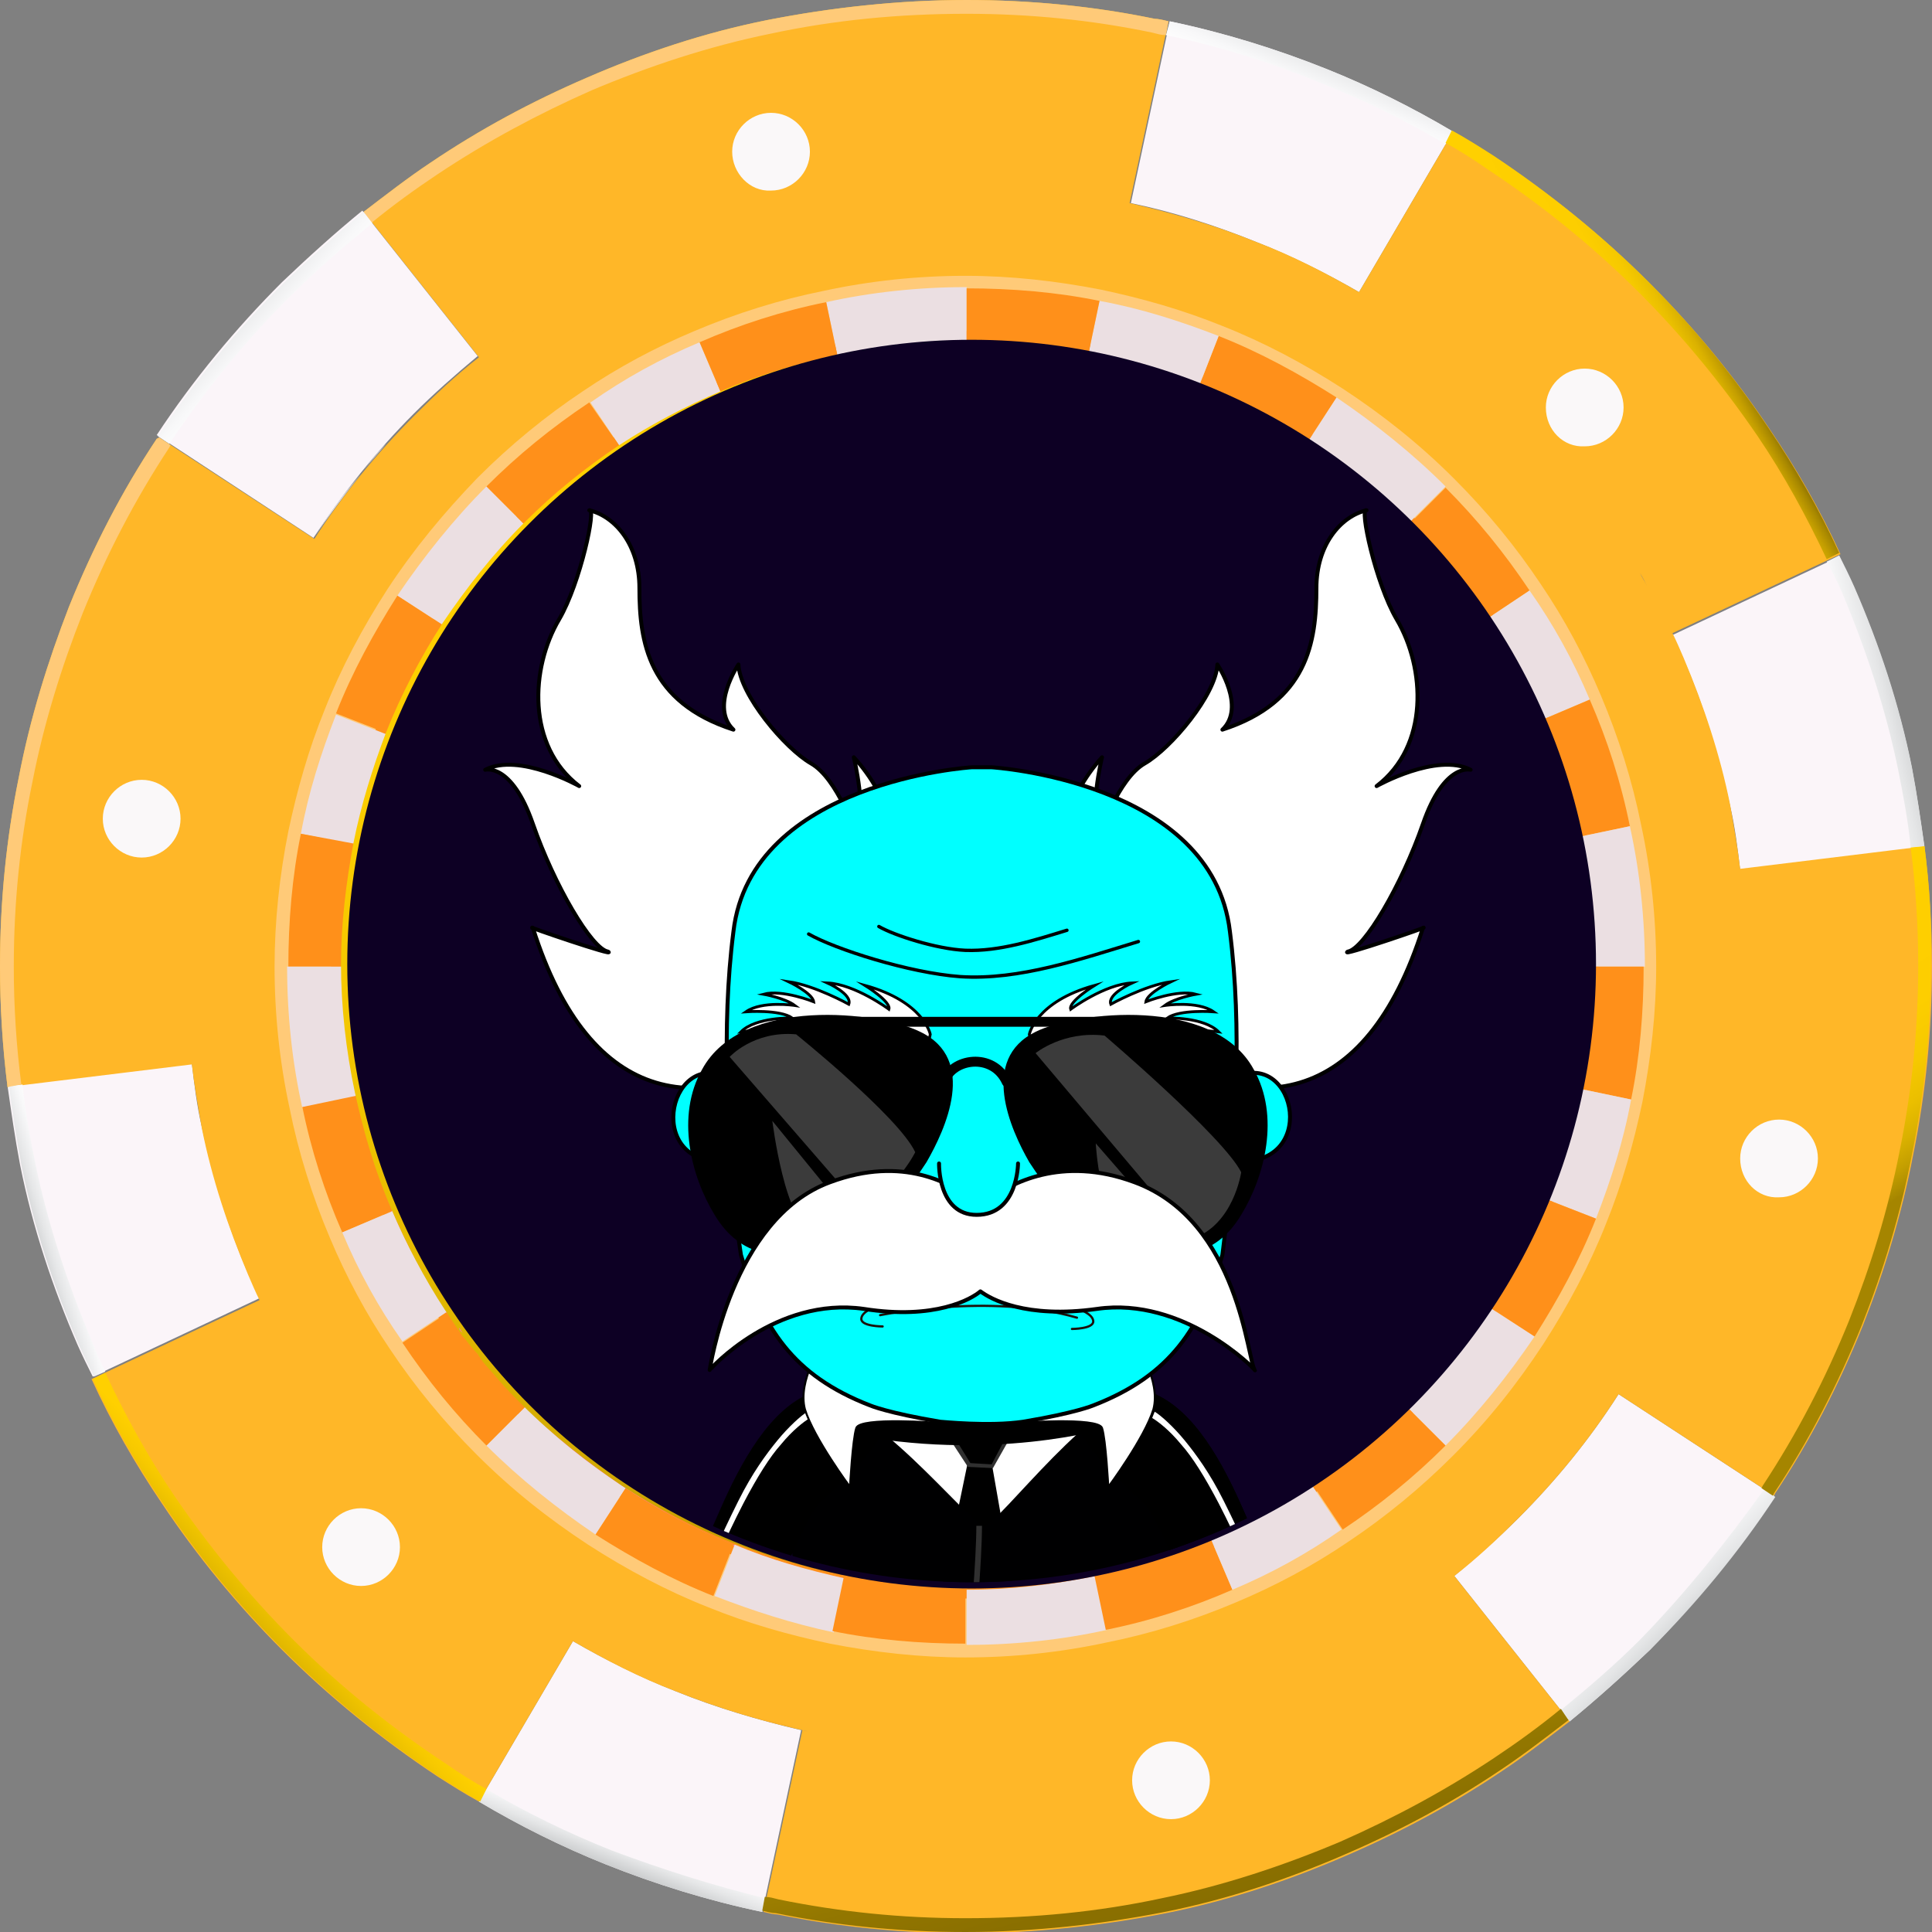 <?xml version="1.0" encoding="utf-8"?>
<!-- Generator: Adobe Illustrator 24.1.1, SVG Export Plug-In . SVG Version: 6.00 Build 0)  -->
<svg version="1.1" id="Layer_1" xmlns="http://www.w3.org/2000/svg" xmlns:xlink="http://www.w3.org/1999/xlink" x="0px" y="0px"
	 width="154.1px" height="154.1px" viewBox="0 0 154.1 154.1" style="enable-background:new 0 0 154.1 154.1;" xml:space="preserve"
	>
<rect x="0" y="0" width="154.1" height="154.1" fill="#808080" stroke="none"/>
<style type="text/css">
	.st0{fill:#FF901A;}
	.st1{fill:#FBF5F9;}
	.st2{fill:#FFB728;}
	.st3{fill:#FF79AE;}
	.st4{fill:#FFCA78;}
	.st5{fill:#EBDFE2;}
	.st6{fill:#FAF8F9;}
	.st7{fill:url(#SVGID_1_);}
	.st8{fill:url(#SVGID_2_);}
	.st9{fill:url(#SVGID_3_);}
	.st10{fill:url(#SVGID_4_);}
	.st11{fill:url(#SVGID_5_);}
	.st12{fill:url(#SVGID_6_);}
	.st13{fill:url(#SVGID_7_);}
	.st14{fill:url(#SVGID_8_);}
	.st15{fill:url(#SVGID_9_);}
	.st16{fill:url(#SVGID_10_);}
	.st17{fill:url(#SVGID_11_);}
	.st18{fill:#00B9ED;}
	.st19{fill:#0D0024;}
	
		.st20{clip-path:url(#SVGID_13_);fill:#FFFFFF;stroke:#000000;stroke-width:0.313;stroke-linecap:round;stroke-linejoin:round;stroke-miterlimit:10;}
	
		.st21{clip-path:url(#SVGID_15_);fill:#FFFFFF;stroke:#000000;stroke-width:0.313;stroke-linecap:round;stroke-linejoin:round;stroke-miterlimit:10;}
	.st22{clip-path:url(#SVGID_17_);fill:#FFFFFF;stroke:#000000;stroke-width:0.158;stroke-miterlimit:10;}
	.st23{clip-path:url(#SVGID_19_);}
	.st24{clip-path:url(#SVGID_21_);fill:#FFFFFF;stroke:#000000;stroke-width:0.158;stroke-miterlimit:10;}
	.st25{clip-path:url(#SVGID_23_);}
	.st26{clip-path:url(#SVGID_25_);}
	.st27{clip-path:url(#SVGID_27_);fill:#FFFFFF;}
	.st28{clip-path:url(#SVGID_29_);fill:#FFFFFF;}
	.st29{clip-path:url(#SVGID_31_);fill:#00FFFF;stroke:#000000;stroke-width:0.446;stroke-miterlimit:10;}
	.st30{clip-path:url(#SVGID_33_);fill:#FFFFFF;stroke:#000000;stroke-width:0.317;stroke-miterlimit:10;}
	.st31{clip-path:url(#SVGID_35_);fill-rule:evenodd;clip-rule:evenodd;}
	.st32{clip-path:url(#SVGID_37_);fill:#000001;}
	.st33{clip-path:url(#SVGID_39_);fill:none;stroke:#303030;stroke-width:0.449;stroke-miterlimit:10;}
	.st34{clip-path:url(#SVGID_41_);fill:#232123;}
	.st35{clip-path:url(#SVGID_43_);}
	.st36{fill-rule:evenodd;clip-rule:evenodd;}
	.st37{fill:#303030;}
	.st38{clip-path:url(#SVGID_45_);fill-rule:evenodd;clip-rule:evenodd;}
	.st39{clip-path:url(#SVGID_47_);fill:#FFFFFF;stroke:#000000;stroke-width:0.323;stroke-miterlimit:10;}
	.st40{clip-path:url(#SVGID_49_);fill-rule:evenodd;clip-rule:evenodd;}
	.st41{clip-path:url(#SVGID_51_);fill:#FFFFFF;}
	.st42{clip-path:url(#SVGID_53_);fill:#00FFFF;stroke:#000000;stroke-width:0.323;stroke-miterlimit:10;}
	.st43{clip-path:url(#SVGID_55_);fill:#FFFFFF;stroke:#000000;stroke-width:0.323;stroke-miterlimit:10;}
	.st44{clip-path:url(#SVGID_57_);fill-rule:evenodd;clip-rule:evenodd;}
	.st45{clip-path:url(#SVGID_59_);fill:#FFFFFF;}
	.st46{clip-path:url(#SVGID_61_);fill:#00FFFF;stroke:#000000;stroke-width:0.323;stroke-miterlimit:10;}
	.st47{clip-path:url(#SVGID_63_);fill:#FFFFFF;stroke:#000000;stroke-width:0.323;stroke-miterlimit:10;}
	.st48{clip-path:url(#SVGID_65_);fill-rule:evenodd;clip-rule:evenodd;}
	.st49{clip-path:url(#SVGID_67_);fill:#FFFFFF;}
	.st50{clip-path:url(#SVGID_69_);fill:#00FFFF;stroke:#000000;stroke-width:0.323;stroke-miterlimit:10;}
	.st51{clip-path:url(#SVGID_71_);}
	.st52{fill-rule:evenodd;clip-rule:evenodd;fill:#FFFFFF;stroke:#000000;stroke-width:0.158;stroke-miterlimit:10;}
	.st53{fill-rule:evenodd;clip-rule:evenodd;fill:#FFFFFF;stroke:#000000;stroke-width:0.159;stroke-miterlimit:10;}
	
		.st54{clip-path:url(#SVGID_73_);fill:#00FFFF;stroke:#000000;stroke-width:0.316;stroke-linecap:round;stroke-linejoin:round;stroke-miterlimit:10;}
	.st55{clip-path:url(#SVGID_75_);}
	.st56{fill:none;stroke:#000000;stroke-width:0.269;stroke-linecap:round;stroke-linejoin:round;stroke-miterlimit:10;}
	.st57{clip-path:url(#SVGID_77_);fill:#FFFFFF;stroke:#000001;stroke-width:0.225;stroke-miterlimit:10;}
	.st58{clip-path:url(#SVGID_79_);fill:#FFFFFF;stroke:#000001;stroke-width:0.225;stroke-miterlimit:10;}
	.st59{clip-path:url(#SVGID_81_);}
	.st60{fill:none;stroke:#1C110B;stroke-width:0.18;stroke-linecap:round;stroke-linejoin:round;stroke-miterlimit:10;}
	.st61{clip-path:url(#SVGID_83_);}
	.st62{fill:none;stroke:#000000;stroke-width:0.79;stroke-linecap:round;stroke-linejoin:round;stroke-miterlimit:10;}
	.st63{fill-rule:evenodd;clip-rule:evenodd;fill:#3B3B3B;}
	
		.st64{clip-path:url(#SVGID_85_);fill:#FFFFFF;stroke:#000000;stroke-width:0.313;stroke-linecap:round;stroke-linejoin:round;stroke-miterlimit:10;}
	
		.st65{clip-path:url(#SVGID_87_);fill:#00FFFF;stroke:#000000;stroke-width:0.313;stroke-linecap:round;stroke-linejoin:round;stroke-miterlimit:10;}
</style>
<g>
	<g>
		<path class="st0" d="M134.7,64.9c-0.8-3.8-2-7.5-3.5-11c-1.4-3.3-3.2-6.5-5.2-9.5c-2.2-3.2-4.6-6.2-7.3-8.9
			c-2.9-2.9-6.1-5.5-9.5-7.7c-3.2-2.1-6.7-3.9-10.3-5.4c-3.3-1.3-6.8-2.4-10.4-3.1c-0.8-0.2-1.7-0.3-2.5-0.4c-0.3,0-0.5-0.1-0.8-0.1
			c-0.6-0.1-1.2-0.2-1.8-0.2c-0.3,0-0.6-0.1-0.8-0.1c-0.8-0.1-1.6-0.1-2.3-0.2H80c-1,0-1.9-0.1-2.9-0.1s-2.1,0-3.1,0.1l0,0l0,0l0,0
			h-0.2c-0.8,0-1.7,0.1-2.5,0.2c-0.3,0-0.6,0.1-0.9,0.1c-0.7,0.1-1.3,0.2-1.9,0.3c-0.3,0-0.6,0.1-0.8,0.1c-0.9,0.1-1.8,0.3-2.7,0.5
			c-3.8,0.8-7.5,2-11,3.5c-3.3,1.4-6.5,3.2-9.5,5.2c-3.2,2.2-6.2,4.6-8.9,7.3c-2.9,2.9-5.4,6.1-7.7,9.5c-2.1,3.2-3.9,6.7-5.4,10.3
			c-1.3,3.3-2.4,6.8-3.1,10.4c-0.7,3.7-1.1,7.6-1.1,11.5c0,4.2,0.4,8.2,1.3,12.1c0.8,3.8,2,7.5,3.5,11c1.4,3.3,3.2,6.5,5.2,9.5
			c2.2,3.2,4.6,6.2,7.3,8.9c2.9,2.9,6.1,5.4,9.5,7.7c3.2,2.1,6.7,3.9,10.3,5.4c3.3,1.3,6.8,2.4,10.4,3.1c0.8,0.2,1.7,0.3,2.5,0.4
			c0.3,0,0.5,0.1,0.8,0.1c0.6,0.1,1.2,0.2,1.8,0.2c0.3,0,0.6,0.1,0.8,0.1c0.8,0.1,1.6,0.1,2.3,0.2c1.1,0.1,2.1,0.1,3.2,0.1
			c4.2,0,8.2-0.4,12.1-1.3c3.8-0.8,7.5-2,11-3.5c3.3-1.4,6.5-3.2,9.5-5.2c3.2-2.2,6.2-4.6,8.9-7.3c2.9-2.9,5.4-6.1,7.7-9.5
			c2.1-3.2,3.9-6.7,5.4-10.3c1.3-3.3,2.4-6.8,3.1-10.4c0.7-3.7,1.1-7.6,1.1-11.5C136,72.9,135.6,68.8,134.7,64.9z M86.8,18.9
			c-0.2,0-0.4-0.1-0.5-0.1C86.5,18.9,86.6,18.9,86.8,18.9z M84.9,18.7c-0.4-0.1-0.9-0.1-1.3-0.2C84,18.5,84.5,18.6,84.9,18.7z
			 M82.5,18.4c-0.7-0.1-1.5-0.1-2.2-0.2C81,18.2,81.8,18.3,82.5,18.4z M73.7,18.2c-0.8,0-1.6,0.1-2.4,0.2
			C72.1,18.3,72.9,18.3,73.7,18.2z M70.2,18.5c-0.5,0.1-0.9,0.1-1.4,0.2C69.2,18.7,69.7,18.6,70.2,18.5z M67.3,18.9
			C67.2,19,67,19,66.8,19C67,19,67.2,19,67.3,18.9z M67.3,135.2c0.2,0,0.4,0.1,0.5,0.1C67.7,135.2,67.5,135.2,67.3,135.2z
			 M69.2,135.5c0.4,0.1,0.9,0.1,1.3,0.2C70.1,135.6,69.6,135.5,69.2,135.5z M71.6,135.7c0.7,0.1,1.5,0.1,2.2,0.2
			C73.1,135.9,72.4,135.8,71.6,135.7z"/>
		<path class="st1" d="M19.8,101.6c-1.6-3.7-2.8-7.6-3.7-11.7c-0.4-1.7-0.6-3.4-0.8-5.1L0.6,86.6c0.3,2.1,0.6,4.2,1,6.3
			c1,5,2.6,9.8,4.6,14.4c0.4,0.9,0.8,1.7,1.2,2.5l13.4-6.3C20.4,102.9,20.1,102.2,19.8,101.6z"/>
		<path class="st1" d="M141.5,119.3l-12.4-8.1c-2.3,3.6-5,6.9-8,9.9c-1.6,1.6-3.3,3.1-5.1,4.6l9.2,11.6c2.2-1.8,4.3-3.7,6.4-5.7
			C135.3,127.8,138.6,123.7,141.5,119.3z"/>
		<path class="st1" d="M53.9,134.9c-2.8-1.1-5.6-2.5-8.2-4l-7.5,12.8c3.2,1.9,6.6,3.6,10.1,5c4,1.6,8.2,2.9,12.5,3.8l3.1-14.5
			C60.5,137.2,57.1,136.2,53.9,134.9z"/>
		<path class="st1" d="M134.3,52.6c1.6,3.7,2.8,7.6,3.7,11.7c0.4,1.7,0.6,3.4,0.8,5.1l14.7-1.8c-0.3-2.1-0.6-4.2-1-6.3
			c-1-5-2.6-9.8-4.6-14.4c-0.4-0.9-0.8-1.7-1.2-2.5l-13.4,6.3C133.7,51.2,134,51.9,134.3,52.6z"/>
		<path class="st1" d="M100.2,19.3c2.8,1.1,5.6,2.5,8.2,4l7.5-12.8c-3.2-1.9-6.6-3.6-10.1-5c-4-1.6-8.2-2.9-12.5-3.8l-3.1,14.5
			C93.6,16.9,97,18,100.2,19.3z"/>
		<path class="st2" d="M153.5,67.5l-14.7,1.8l0,0c-0.2-1.7-0.5-3.4-0.8-5.1c-0.8-4-2.1-7.9-3.7-11.7c-0.3-0.7-0.6-1.4-0.9-2l0,0
			l13.4-6.3c-1.6-3.5-3.5-6.8-5.6-9.9c-2.8-4.2-6-8.1-9.6-11.7c-3.8-3.8-7.9-7.1-12.4-10.1c-1.1-0.7-2.2-1.4-3.3-2l-7.5,12.8l0,0
			c-2.6-1.5-5.3-2.9-8.2-4C97,18,93.6,17,90.1,16.2l3.1-14.5c-0.4-0.1-0.8-0.2-1.1-0.2c-4.8-1-9.9-1.5-15-1.5
			c-5.4,0-10.8,0.6-15.9,1.6c-5,1-9.8,2.6-14.4,4.6c-4.4,1.9-8.5,4.1-12.5,6.8c-1.8,1.2-3.6,2.6-5.3,3.9l9.2,11.6
			c-1.8,1.4-3.5,3-5.1,4.6c-3,3-5.8,6.4-8.1,10l0.1-0.1l-12.4-8.1L12.5,35c-2.8,4.2-5.1,8.7-7,13.4c-1.7,4.4-3.1,8.9-4,13.6
			C0.5,66.9,0,71.9,0,77.1c0,3.2,0.2,6.4,0.6,9.6l14.7-1.8l0,0c0.2,1.7,0.5,3.4,0.8,5.1c0.8,4,2.1,7.9,3.7,11.7
			c0.3,0.7,0.6,1.4,0.9,2L7.3,110c1.6,3.5,3.5,6.8,5.6,9.9c2.8,4.2,6,8.1,9.6,11.7c3.8,3.8,7.9,7.1,12.4,10.1c1.1,0.7,2.2,1.4,3.3,2
			l7.5-12.8l0,0c2.6,1.5,5.3,2.9,8.2,4c3.5,1.4,7.2,2.5,11,3.3c-0.3-0.1-0.6-0.1-0.9-0.2l-3.1,14.5c0.4,0.1,0.8,0.2,1.1,0.2
			c4.9,1,9.9,1.5,15.1,1.5c5.4,0,10.8-0.6,15.9-1.6c5-1,9.8-2.6,14.4-4.6c4.4-1.9,8.5-4.1,12.5-6.8c1.8-1.2,3.6-2.6,5.3-3.9
			l-9.2-11.6c1.8-1.4,3.5-3,5.1-4.6c3-3,5.7-6.3,8-9.9l12.4,8.1l0.1-0.2c2.8-4.2,5.1-8.7,7-13.4c1.7-4.3,3.1-8.9,4-13.6
			c1-4.9,1.5-9.9,1.5-15.1C154.1,73.8,153.9,70.6,153.5,67.5z M132.5,48.8c-0.1-0.2-0.2-0.4-0.3-0.6
			C132.3,48.4,132.4,48.6,132.5,48.8z M130.2,44.6c-0.4-0.7-0.9-1.4-1.4-2.1C129.3,43.2,129.8,43.9,130.2,44.6z M131.4,46.8
			c-0.2-0.4-0.4-0.7-0.6-1.1C131,46,131.2,46.4,131.4,46.8z M42.5,25.3c-0.8,0.5-1.5,1-2.2,1.6C41,26.3,41.7,25.8,42.5,25.3z
			 M15.1,82.7V83V82.7z M14.8,78.9c0,0.2,0,0.3,0,0.5C14.8,79.2,14.8,79.1,14.8,78.9z M14.9,80.8c0,0.1,0,0.3,0,0.4
			C14.9,81.1,14.9,80.9,14.9,80.8z M21.6,105.3c0.1,0.2,0.2,0.4,0.3,0.6C21.8,105.7,21.7,105.5,21.6,105.3z M23.9,109.5
			c0.4,0.7,0.9,1.4,1.4,2.2C24.8,110.9,24.4,110.2,23.9,109.5z M22.7,107.4c0.2,0.4,0.4,0.7,0.6,1.1
			C23.1,108.1,22.9,107.7,22.7,107.4z M111.6,128.8c0.8-0.5,1.5-1,2.2-1.6C113.1,127.8,112.4,128.3,111.6,128.8z M122.4,106.6
			c-2.1,3.1-4.4,6.1-7.1,8.7c-2.5,2.5-5.3,4.8-8.2,6.7c-2.7,1.8-5.7,3.4-8.7,4.8c-3.2,1.4-6.6,2.5-10.1,3.2
			c-3.6,0.8-7.3,1.2-11.2,1.2c-3.6,0-7.2-0.4-10.6-1c-3.3-0.7-6.5-1.6-9.5-2.9c-3.3-1.3-6.5-3-9.4-4.9c-3.1-2.1-6.1-4.4-8.7-7.1
			c-2.5-2.5-4.8-5.3-6.7-8.2c-1.8-2.7-3.4-5.7-4.8-8.7c-1.4-3.2-2.5-6.6-3.2-10.1C23.4,84.7,23,81,23,77.1c0-3.6,0.4-7.2,1-10.6
			c0.7-3.3,1.6-6.5,2.8-9.5c1.3-3.3,3-6.5,4.9-9.4c2.1-3.1,4.4-6.1,7.1-8.7c2.5-2.5,5.3-4.8,8.2-6.7c2.7-1.8,5.7-3.4,8.7-4.8
			c3.2-1.4,6.6-2.5,10.1-3.2C69.4,23.4,73.1,23,77,23c3.6,0,7.2,0.4,10.6,1c3.3,0.7,6.5,1.6,9.5,2.8c3.3,1.3,6.5,3,9.4,4.9
			c3.1,2.1,6.1,4.4,8.7,7.1c2.5,2.5,4.8,5.3,6.7,8.2c1.8,2.7,3.4,5.7,4.8,8.7c1.4,3.2,2.5,6.6,3.2,10.1c0.8,3.6,1.2,7.3,1.2,11.2
			c0,3.6-0.4,7.2-1,10.6c-0.7,3.3-1.6,6.5-2.8,9.5C126,100.5,124.3,103.7,122.4,106.6z M139,71.1v0.3V71.1z M139.2,72.9
			c0,0.1,0,0.3,0,0.4C139.2,73.2,139.2,73.1,139.2,72.9z M139.3,74.8c0,0.1,0,0.3,0,0.4C139.3,75.1,139.3,74.9,139.3,74.8z"/>
		<path class="st1" d="M33,33c1.6-1.6,3.3-3.1,5.1-4.6l-9.2-11.6c-2.2,1.8-4.3,3.7-6.4,5.7c-3.7,3.7-7.1,7.8-10,12.2L25,42.9
			C27.3,39.4,30,36,33,33z"/>
		<path class="st3" d="M125.7,66.8c-0.7-3.2-1.7-6.3-2.9-9.3c-1.2-2.8-2.7-5.5-4.4-8c-1.8-2.7-3.9-5.2-6.2-7.6
			c-2.4-2.4-5.1-4.6-8-6.5c-2.7-1.8-5.6-3.3-8.7-4.5c-2.8-1.1-5.7-2-8.8-2.6c-3.1-0.6-6.4-1-9.7-1c-3.5,0-6.9,0.4-10.3,1.1
			c-3.2,0.7-6.3,1.7-9.3,2.9c-2.8,1.2-5.5,2.7-8,4.4c-2.7,1.8-5.2,3.9-7.6,6.2c-2.4,2.4-4.6,5.1-6.5,8c-1.8,2.7-3.3,5.6-4.5,8.7
			c-1.1,2.8-2,5.7-2.6,8.8c-0.6,3.1-1,6.4-1,9.7c0,3.5,0.4,6.9,1.1,10.3c0.7,3.2,1.7,6.3,2.9,9.3c1.2,2.8,2.7,5.5,4.4,8
			c1.8,2.7,3.9,5.2,6.2,7.6c2.4,2.4,5.1,4.6,8,6.5c2.7,1.8,5.6,3.3,8.7,4.5c2.8,1.1,5.7,2,8.8,2.6c2.4,0.5,4.8,0.8,7.3,0.9
			c-2.4-0.1-4.8-0.4-7.2-0.9c-3-0.6-5.9-1.5-8.7-2.6c-3-1.2-5.9-2.7-8.6-4.5c-2.9-1.9-5.5-4-7.9-6.4c-2.3-2.3-4.3-4.8-6.1-7.5
			c-1.7-2.5-3.1-5.2-4.3-7.9c-1.3-2.9-2.2-6-2.9-9.2c-0.7-3.3-1.1-6.7-1.1-10.1c0-3.3,0.3-6.5,0.9-9.6c0.6-3,1.5-5.9,2.6-8.7
			c1.2-3,2.7-5.9,4.5-8.6c1.9-2.9,4-5.5,6.4-7.9c2.3-2.3,4.8-4.3,7.5-6.1c2.5-1.7,5.2-3.1,7.9-4.3c2.9-1.3,6-2.2,9.2-2.9
			c3.3-0.7,6.7-1.1,10.1-1.1c3.3,0,6.5,0.3,9.6,1c3,0.6,5.9,1.5,8.7,2.6c3,1.2,5.9,2.7,8.6,4.5c2.9,1.9,5.5,4,7.9,6.4
			c2.3,2.3,4.3,4.8,6.1,7.5c1.7,2.5,3.1,5.2,4.3,7.9c1.3,2.9,2.2,6,2.9,9.2c0.7,3.3,1.1,6.7,1.1,10.1c0,3.3-0.3,6.5-1,9.6
			c-0.6,3-1.5,5.9-2.6,8.7c-1.2,3-2.7,5.9-4.5,8.6c-1.9,2.9-4,5.5-6.4,7.9c-2.3,2.3-4.8,4.3-7.5,6.1c-2.5,1.7-5.2,3.1-7.9,4.3
			c-2.9,1.3-6,2.2-9.2,2.9c-3.3,0.7-6.7,1.1-10.1,1.1c3.5,0,6.9-0.4,10.3-1.1c3.2-0.7,6.3-1.7,9.3-2.9c2.8-1.2,5.5-2.7,8-4.4
			c2.7-1.8,5.2-3.9,7.6-6.2c2.4-2.4,4.6-5.1,6.5-8c1.8-2.7,3.3-5.6,4.5-8.7c1.1-2.8,2-5.7,2.6-8.8c0.6-3.1,1-6.4,1-9.7
			C126.8,73.5,126.4,70.1,125.7,66.8z"/>
		<path class="st4" d="M30.9,47c-2,3.1-3.7,6.3-5,9.6c-1.3,3.2-2.2,6.4-2.9,9.7c-0.7,3.5-1.1,7.2-1.1,10.8c0,3.8,0.4,7.6,1.2,11.3
			c0.7,3.5,1.8,7,3.2,10.3c1.3,3.1,2.9,6.1,4.8,8.9c2,3,4.3,5.8,6.9,8.4c2.8,2.8,5.7,5.1,8.9,7.2c3.1,2,6.3,3.7,9.6,5
			c3.2,1.3,6.4,2.2,9.7,2.9c3.6,0.7,7.2,1.1,10.8,1.1c3.8,0,7.6-0.4,11.3-1.2c3.5-0.7,7-1.8,10.3-3.2c3.1-1.3,6.1-2.9,8.9-4.8
			c3-2,5.8-4.3,8.4-6.9c2.8-2.8,5.1-5.7,7.2-8.9c2-3.1,3.7-6.3,5-9.6c1.3-3.2,2.2-6.4,2.9-9.7c0.7-3.6,1.1-7.2,1.1-10.8
			c0-3.8-0.4-7.6-1.2-11.3c-0.7-3.5-1.8-7-3.2-10.3c-1.3-3.1-2.9-6.1-4.8-8.9c-2-3-4.3-5.8-6.9-8.4c-2.8-2.8-5.7-5.1-8.9-7.2
			c-3.1-2-6.3-3.7-9.6-5c-3.2-1.3-6.4-2.2-9.7-2.9C84.2,22.4,80.6,22,77,22c-3.8,0-7.6,0.4-11.3,1.2c-3.5,0.7-7,1.8-10.3,3.2
			c-3.1,1.3-6.1,2.9-8.9,4.8c-3,2-5.8,4.3-8.4,6.9C35.4,40.9,33,43.8,30.9,47z M57.1,30.5c3.1-1.3,6.3-2.3,9.5-3
			c3.4-0.7,6.9-1.1,10.4-1.1c3.3,0,6.6,0.3,9.9,1c3,0.6,6,1.5,8.9,2.6c3.1,1.2,6,2.7,8.8,4.6c2.9,1.9,5.6,4.1,8.1,6.6
			c2.4,2.4,4.5,5,6.3,7.7c1.7,2.6,3.2,5.4,4.4,8.2c1.3,3.1,2.3,6.3,3,9.5c0.7,3.4,1.1,6.9,1.1,10.4c0,3.3-0.3,6.6-1,9.9
			c-0.6,3-1.5,6-2.6,8.9c-1.2,3.1-2.7,6-4.6,8.8c-1.9,2.9-4.1,5.6-6.6,8.1c-2.4,2.4-5,4.5-7.7,6.3c-2.6,1.7-5.4,3.2-8.2,4.4
			c-3.1,1.3-6.3,2.3-9.5,3c-3.4,0.7-6.9,1.1-10.4,1.1c-3.3,0-6.6-0.3-9.9-1c-3-0.6-6-1.5-8.9-2.6c-3.1-1.2-6-2.7-8.8-4.6
			c-2.9-1.9-5.6-4.1-8.1-6.6c-2.4-2.4-4.5-5-6.3-7.7c-1.7-2.6-3.2-5.4-4.4-8.2c-1.3-3.1-2.3-6.3-3-9.5c-0.7-3.4-1.1-6.9-1.1-10.4
			c0-3.3,0.3-6.6,1-9.9c0.6-3,1.5-6,2.6-8.9c1.2-3.1,2.7-6,4.6-8.8c1.9-2.9,4.1-5.6,6.6-8.1c2.4-2.4,5-4.5,7.7-6.3
			C51.6,33.2,54.3,31.7,57.1,30.5z"/>
		<path class="st0" d="M118.4,49.5l3.6-2.4c-2-3-4.2-5.7-6.7-8.2l-3.1,3.1C114.5,44.2,116.6,46.7,118.4,49.5z"/>
		<path class="st5" d="M122.8,57.5l4-1.7c-1.3-3.1-2.9-6-4.8-8.7l-3.6,2.4C120.1,52,121.6,54.7,122.8,57.5z"/>
		<path class="st0" d="M125.7,66.8l4.3-0.9c-0.7-3.5-1.8-6.9-3.2-10.1l-4,1.7C124.1,60.5,125.1,63.6,125.7,66.8z"/>
		<path class="st5" d="M112.2,112.2l3.1,3.1c2.6-2.6,5-5.6,7.1-8.7l-3.7-2.4C116.8,107.1,114.7,109.8,112.2,112.2z"/>
		<path class="st5" d="M30.9,58.6L26.8,57c-1.2,3.1-2.2,6.2-2.8,9.5l4.3,0.9C28.9,64.3,29.8,61.4,30.9,58.6z"/>
		<path class="st0" d="M28.4,87.3l-4.3,0.9c0.7,3.5,1.8,6.9,3.2,10.1l4-1.7C30.1,93.7,29.1,90.5,28.4,87.3z"/>
		<path class="st0" d="M28.3,67.3L24,66.5c-0.7,3.4-1,7-1,10.6h4.4C27.3,73.7,27.6,70.5,28.3,67.3z"/>
		<path class="st5" d="M27.3,77.1h-4.4c0,3.8,0.4,7.6,1.2,11.2l4.3-0.9C27.7,84,27.3,80.6,27.3,77.1z"/>
		<path class="st5" d="M31.3,96.6l-4,1.7c1.3,3.1,2.9,6,4.8,8.7l3.6-2.4C34,102.1,32.5,99.5,31.3,96.6z"/>
		<path class="st5" d="M41.9,112.2l-3.1,3.1c2.6,2.6,5.6,5,8.7,7.1l2.4-3.7C47,116.8,44.3,114.7,41.9,112.2z"/>
		<path class="st0" d="M35.7,104.7l-3.6,2.4c2,3,4.2,5.7,6.7,8.2l3.1-3.1C39.6,109.9,37.5,107.4,35.7,104.7z"/>
		<path class="st0" d="M49.9,118.7l-2.4,3.7c3,1.9,6.1,3.6,9.4,4.9l1.6-4.1C55.5,122,52.6,120.5,49.9,118.7z"/>
		<path class="st0" d="M35.4,49.9l-3.7-2.4c-1.9,3-3.6,6.1-4.9,9.4l4.1,1.6C32.1,55.5,33.6,52.6,35.4,49.9z"/>
		<path class="st5" d="M77.1,27.3v-4.4c-3.8,0-7.6,0.4-11.2,1.2l0.9,4.3C70.1,27.7,73.5,27.3,77.1,27.3z"/>
		<path class="st5" d="M57.5,31.3l-1.7-4c-3.1,1.3-6,2.9-8.7,4.8l2.4,3.6C52,34,54.7,32.5,57.5,31.3z"/>
		<path class="st0" d="M66.8,28.4l-0.9-4.3c-3.5,0.7-6.9,1.8-10.1,3.2l1.7,4C60.5,30.1,63.6,29.1,66.8,28.4z"/>
		<path class="st5" d="M41.9,41.9l-3.1-3.1c-2.6,2.6-5,5.6-7.1,8.7l3.7,2.4C37.3,47,39.5,44.3,41.9,41.9z"/>
		<path class="st0" d="M49.5,35.7L47,32.1c-3,2-5.7,4.2-8.2,6.7l3.1,3.1C44.2,39.6,46.7,37.5,49.5,35.7z"/>
		<path class="st5" d="M125.7,66.8c0.7,3.3,1.1,6.7,1.1,10.3h4.4c0-3.8-0.4-7.6-1.2-11.2L125.7,66.8z"/>
		<path class="st0" d="M125.8,86.8l4.3,0.9c0.7-3.4,1-7,1-10.6h-4.4C126.8,80.4,126.5,83.6,125.8,86.8z"/>
		<path class="st5" d="M112.2,41.9l3.1-3.1c-2.6-2.6-5.6-5-8.7-7.1l-2.4,3.7C107.1,37.3,109.8,39.5,112.2,41.9z"/>
		<path class="st5" d="M123.2,95.6l4.1,1.6c1.2-3.1,2.2-6.2,2.8-9.5l-4.3-0.9C125.2,89.8,124.4,92.7,123.2,95.6z"/>
		<path class="st5" d="M58.6,123.2l-1.6,4.1c3.1,1.2,6.2,2.2,9.5,2.9l0.9-4.3C64.3,125.2,61.4,124.4,58.6,123.2z"/>
		<path class="st0" d="M104.2,35.4l2.4-3.7c-3-1.9-6.1-3.6-9.4-4.9l-1.6,4.1C98.6,32.1,101.5,33.6,104.2,35.4z"/>
		<path class="st5" d="M95.6,30.9l1.6-4.1c-3.1-1.2-6.2-2.2-9.5-2.8l-0.9,4.3C89.8,28.9,92.7,29.8,95.6,30.9z"/>
		<path class="st0" d="M118.7,104.2l3.7,2.4c1.9-3,3.6-6.1,4.9-9.4l-4.1-1.6C122,98.6,120.5,101.5,118.7,104.2z"/>
		<path class="st5" d="M77.1,126.8v4.4c3.8,0,7.6-0.4,11.2-1.2l-0.9-4.3C84,126.4,80.6,126.8,77.1,126.8z"/>
		<path class="st0" d="M86.8,28.3l0.9-4.3c-3.4-0.7-7-1-10.6-1v4.4C80.4,27.3,83.6,27.6,86.8,28.3z"/>
		<path class="st0" d="M67.3,125.8l-0.9,4.3c3.4,0.7,7,1,10.6,1v-4.4C73.7,126.8,70.5,126.5,67.3,125.8z"/>
		<path class="st0" d="M87.3,125.7l0.9,4.3c3.5-0.7,6.9-1.8,10.1-3.2l-1.7-4C93.7,124.1,90.5,125.1,87.3,125.7z"/>
		<path class="st5" d="M96.6,122.8l1.7,4c3.1-1.3,6-2.9,8.7-4.8l-2.4-3.6C102.1,120.1,99.5,121.6,96.6,122.8z"/>
		<path class="st0" d="M104.7,118.4l2.4,3.6c3-2,5.7-4.2,8.2-6.7l-3.1-3.1C109.9,114.5,107.4,116.6,104.7,118.4z"/>
		<path class="st0" d="M15.6,86.9c0,0.2,0,0.3,0.1,0.5C15.6,87.2,15.6,87,15.6,86.9z"/>
		<path class="st0" d="M121.1,121.1c3-3,5.7-6.3,8-9.9C126.8,114.8,124.1,118.1,121.1,121.1z"/>
		<path class="st0" d="M58.9,136.6c1.7,0.5,3.4,0.9,5.1,1.3C62.2,137.5,60.6,137.1,58.9,136.6z"/>
		<path class="st0" d="M56.4,135.8c0.7,0.2,1.4,0.5,2,0.7C57.8,136.3,57.1,136,56.4,135.8z"/>
		<path class="st0" d="M138.5,66.8V67V66.8z"/>
		<path class="st6" d="M28.8,37.8c-1.3,1.6-2.6,3.4-3.8,5.1C26.2,41.1,27.4,39.4,28.8,37.8z"/>
		<path class="st6" d="M30.8,35.4c-0.7,0.7-1.3,1.5-1.9,2.2C29.6,36.8,30.2,36.1,30.8,35.4z"/>
		
			<linearGradient id="SVGID_1_" gradientUnits="userSpaceOnUse" x1="-429.788" y1="292.396" x2="-428.576" y2="292.396" gradientTransform="matrix(3.745 -1.11 1.11 3.745 1285.993 -1472.846)">
			<stop  offset="0" style="stop-color:#9FA3A5"/>
			<stop  offset="0.294" style="stop-color:#C6C8C9"/>
			<stop  offset="0.584" style="stop-color:#E5E6E7"/>
			<stop  offset="0.83" style="stop-color:#F8F8F9"/>
			<stop  offset="1" style="stop-color:#FFFFFF"/>
		</linearGradient>
		<path class="st7" d="M8.4,109.4c-0.4-0.8-0.8-1.7-1.1-2.5c-1.9-4.5-3.5-9.3-4.5-14.2c-0.4-2-0.8-4.1-1-6.2l-1.1,0.1
			c0.3,2.1,0.6,4.2,1,6.3c1,5,2.6,9.8,4.6,14.4c0.4,0.9,0.8,1.7,1.2,2.5L8.4,109.4z"/>
		
			<linearGradient id="SVGID_2_" gradientUnits="userSpaceOnUse" x1="-575.562" y1="211.458" x2="-574.35" y2="211.458" gradientTransform="matrix(-5.39 -5.39 5.39 -5.39 -4104.768 -1830.213)">
			<stop  offset="0" style="stop-color:#9FA3A5"/>
			<stop  offset="0.294" style="stop-color:#C6C8C9"/>
			<stop  offset="0.584" style="stop-color:#E5E6E7"/>
			<stop  offset="0.83" style="stop-color:#F8F8F9"/>
			<stop  offset="1" style="stop-color:#FFFFFF"/>
		</linearGradient>
		<path class="st8" d="M130.8,130.8c-2,2-4.1,3.8-6.3,5.6l0.7,0.9c2.2-1.8,4.3-3.7,6.4-5.7c3.7-3.7,7.1-7.8,10-12.2l-0.9-0.6
			C137.7,123,134.4,127.1,130.8,130.8z"/>
		
			<linearGradient id="SVGID_3_" gradientUnits="userSpaceOnUse" x1="-537.551" y1="319.661" x2="-536.339" y2="319.661" gradientTransform="matrix(1.431 -3.706 3.706 1.431 -366.892 -2299.028)">
			<stop  offset="0" style="stop-color:#9FA3A5"/>
			<stop  offset="0.294" style="stop-color:#C6C8C9"/>
			<stop  offset="0.584" style="stop-color:#E5E6E7"/>
			<stop  offset="0.83" style="stop-color:#F8F8F9"/>
			<stop  offset="1" style="stop-color:#FFFFFF"/>
		</linearGradient>
		<path class="st9" d="M48.8,147.6c-3.5-1.4-6.8-3-10-4.9l-0.6,1c3.2,1.9,6.6,3.6,10.1,5c4,1.6,8.2,2.9,12.5,3.8l0.2-1.1
			C56.9,150.4,52.8,149.1,48.8,147.6z"/>
		
			<linearGradient id="SVGID_4_" gradientUnits="userSpaceOnUse" x1="-562.717" y1="146.251" x2="-561.503" y2="146.251" gradientTransform="matrix(-6.755 1.559 -1.559 -6.755 -3417.987 1919.929)">
			<stop  offset="0" style="stop-color:#9FA3A5"/>
			<stop  offset="0.294" style="stop-color:#C6C8C9"/>
			<stop  offset="0.584" style="stop-color:#E5E6E7"/>
			<stop  offset="0.83" style="stop-color:#F8F8F9"/>
			<stop  offset="1" style="stop-color:#FFFFFF"/>
		</linearGradient>
		<path class="st10" d="M146.9,47.2c1.9,4.5,3.5,9.3,4.5,14.2c0.4,2,0.8,4.1,1,6.2l1.1-0.1c-0.3-2.1-0.6-4.2-1-6.3
			c-1-5-2.6-9.8-4.6-14.4c-0.4-0.9-0.8-1.7-1.2-2.5l-1,0.5C146.1,45.5,146.5,46.3,146.9,47.2z"/>
		
			<linearGradient id="SVGID_5_" gradientUnits="userSpaceOnUse" x1="-500.151" y1="125.971" x2="-498.94" y2="125.971" gradientTransform="matrix(-2.635 6.38 -6.38 -2.635 -407.243 3522.861)">
			<stop  offset="0" style="stop-color:#9FA3A5"/>
			<stop  offset="0.294" style="stop-color:#C6C8C9"/>
			<stop  offset="0.584" style="stop-color:#E5E6E7"/>
			<stop  offset="0.83" style="stop-color:#F8F8F9"/>
			<stop  offset="1" style="stop-color:#FFFFFF"/>
		</linearGradient>
		<path class="st11" d="M105.3,6.6c3.5,1.4,6.8,3,10,4.9l0.6-1c-3.2-1.9-6.6-3.6-10.1-5c-4-1.6-8.2-2.9-12.5-3.8L93,2.8
			C97.3,3.7,101.4,5,105.3,6.6z"/>
		<path class="st4" d="M1.7,86.5c-0.4-3.1-0.6-6.2-0.6-9.4c0-5.1,0.5-10,1.5-14.8c0.9-4.6,2.3-9.1,4-13.4c1.9-4.7,4.2-9.1,6.9-13.2
			l0.1-0.2l-0.9-0.6L12.5,35c-2.8,4.2-5.1,8.7-7,13.4c-1.7,4.4-3.1,8.9-4,13.6C0.5,66.9,0,71.9,0,77.1c0,3.2,0.2,6.4,0.6,9.6
			L1.7,86.5z"/>
		
			<linearGradient id="SVGID_6_" gradientUnits="userSpaceOnUse" x1="-526.56" y1="124.951" x2="-525.347" y2="124.951" gradientTransform="matrix(-4.849 4.614 -4.614 -4.849 -1953.639 3162.041)">
			<stop  offset="0" style="stop-color:#FFD000"/>
			<stop  offset="0.18" style="stop-color:#F7C900"/>
			<stop  offset="0.455" style="stop-color:#E2B800"/>
			<stop  offset="0.789" style="stop-color:#C09B00"/>
			<stop  offset="1" style="stop-color:#A68500"/>
		</linearGradient>
		<path class="st12" d="M38.8,142.7c-1.1-0.6-2.2-1.3-3.2-2c-4.4-2.9-8.5-6.2-12.2-9.9c-3.5-3.5-6.7-7.4-9.5-11.5
			c-2.1-3.1-3.9-6.4-5.5-9.8l-1,0.5c1.6,3.5,3.5,6.8,5.6,9.9c2.8,4.2,6,8.1,9.6,11.7c3.8,3.8,7.9,7.1,12.4,10.1
			c1.1,0.7,2.2,1.4,3.3,2L38.8,142.7z"/>
		
			<linearGradient id="SVGID_7_" gradientUnits="userSpaceOnUse" x1="-481.133" y1="170.078" x2="-479.921" y2="170.078" gradientTransform="matrix(3.144 12.389 -12.389 3.144 3711.769 5567.345)">
			<stop  offset="0" style="stop-color:#A68500"/>
			<stop  offset="3.238119e-02" style="stop-color:#A38300"/>
			<stop  offset="0.297" style="stop-color:#937700"/>
			<stop  offset="0.596" style="stop-color:#8A6F00"/>
			<stop  offset="0.997" style="stop-color:#876D00"/>
		</linearGradient>
		<path class="st13" d="M124.5,136.3c-1.7,1.4-3.5,2.7-5.3,3.9c-3.9,2.6-8,4.8-12.3,6.7c-4.5,1.9-9.3,3.5-14.2,4.5
			c-5.1,1.1-10.3,1.6-15.7,1.6c-5.1,0-10-0.5-14.9-1.5c-0.4-0.1-0.7-0.2-1.1-0.2l-0.2,1.1c0.4,0.1,0.8,0.2,1.1,0.2
			c4.9,1,9.9,1.5,15.1,1.5c5.4,0,10.8-0.6,15.9-1.6c5-1,9.8-2.6,14.4-4.6c4.4-1.9,8.5-4.1,12.5-6.8c1.8-1.2,3.6-2.6,5.3-3.9
			L124.5,136.3z"/>
		
			<linearGradient id="SVGID_8_" gradientUnits="userSpaceOnUse" x1="-485.52" y1="185.268" x2="-484.307" y2="185.268" gradientTransform="matrix(10.171 15.535 -15.535 10.171 7953.65 5736.051)">
			<stop  offset="0" style="stop-color:#FFD000"/>
			<stop  offset="0.459" style="stop-color:#FDCE00"/>
			<stop  offset="0.625" style="stop-color:#F6C900"/>
			<stop  offset="0.743" style="stop-color:#EBBF00"/>
			<stop  offset="0.838" style="stop-color:#DAB100"/>
			<stop  offset="0.919" style="stop-color:#C49F00"/>
			<stop  offset="0.99" style="stop-color:#A98900"/>
			<stop  offset="1" style="stop-color:#A58500"/>
		</linearGradient>
		<path class="st14" d="M153.5,67.5l-1.1,0.1l0,0c0.4,3.1,0.6,6.2,0.6,9.4c0,5.1-0.5,10-1.5,14.9c-0.9,4.6-2.3,9.1-4,13.4
			c-1.9,4.7-4.2,9.1-6.9,13.2l-0.1,0.2l0.9,0.6l0.1-0.2c2.8-4.2,5.1-8.7,7-13.4c1.7-4.3,3.1-8.9,4-13.6c1-4.9,1.5-9.9,1.5-15.1
			C154.1,73.8,153.9,70.6,153.5,67.5z"/>
		
			<linearGradient id="SVGID_9_" gradientUnits="userSpaceOnUse" x1="-481.563" y1="247.905" x2="-480.35" y2="247.905" gradientTransform="matrix(7.398 -4.254 4.254 7.398 2635.49 -3852.894)">
			<stop  offset="0" style="stop-color:#FFD000"/>
			<stop  offset="0.419" style="stop-color:#FDCE00"/>
			<stop  offset="0.57" style="stop-color:#F6C900"/>
			<stop  offset="0.678" style="stop-color:#EABF00"/>
			<stop  offset="0.766" style="stop-color:#DAB100"/>
			<stop  offset="0.841" style="stop-color:#C49E00"/>
			<stop  offset="0.908" style="stop-color:#A88800"/>
			<stop  offset="0.967" style="stop-color:#896D00"/>
			<stop  offset="1" style="stop-color:#735B00"/>
		</linearGradient>
		<path class="st15" d="M115.3,11.4c1.1,0.6,2.2,1.3,3.2,2c4.4,2.9,8.5,6.2,12.2,9.9c3.5,3.5,6.7,7.4,9.5,11.5
			c2.1,3.1,3.9,6.4,5.5,9.8l1-0.5c-1.6-3.5-3.5-6.8-5.6-9.9c-2.8-4.2-6-8.1-9.6-11.7c-3.8-3.8-7.9-7.1-12.4-10.1
			c-1.1-0.7-2.2-1.4-3.3-2L115.3,11.4z"/>
		<path class="st4" d="M29.6,17.8c1.7-1.4,3.5-2.7,5.3-3.9c3.9-2.6,8-4.8,12.3-6.7c4.5-1.9,9.3-3.5,14.2-4.5
			c5.1-1.1,10.3-1.6,15.7-1.6c5.1,0,10,0.5,14.8,1.5c0.4,0.1,0.7,0.2,1.1,0.2l0.2-1.1c-0.4-0.1-0.8-0.2-1.1-0.2
			c-4.8-1-9.9-1.5-15-1.5c-5.4,0-10.8,0.6-15.9,1.6c-5,1-9.8,2.6-14.4,4.6c-4.4,1.9-8.5,4.1-12.5,6.8c-1.8,1.2-3.6,2.6-5.3,3.9
			L29.6,17.8z"/>
		
			<linearGradient id="SVGID_10_" gradientUnits="userSpaceOnUse" x1="-454.184" y1="186.124" x2="-452.969" y2="186.124" gradientTransform="matrix(6.207 5.75 -5.75 6.207 3904.328 1476.461)">
			<stop  offset="0" style="stop-color:#9FA3A5"/>
			<stop  offset="0.294" style="stop-color:#C6C8C9"/>
			<stop  offset="0.584" style="stop-color:#E5E6E7"/>
			<stop  offset="0.83" style="stop-color:#F8F8F9"/>
			<stop  offset="1" style="stop-color:#FFFFFF"/>
		</linearGradient>
		<path class="st16" d="M23.4,23.4c2-2,4.1-3.8,6.3-5.6L29,16.9c-2.2,1.8-4.3,3.7-6.4,5.7c-3.7,3.7-7.1,7.8-10,12.2l0.9,0.6
			C16.4,31.1,19.7,27,23.4,23.4z"/>
		<path class="st6" d="M90.3,142c0-1.7,1.4-3.1,3.1-3.1s3.1,1.4,3.1,3.1c0,1.7-1.4,3.1-3.1,3.1C91.7,145.1,90.3,143.7,90.3,142z"/>
		<path class="st6" d="M58.4,12.1c0-1.7,1.4-3.1,3.1-3.1c1.7,0,3.1,1.4,3.1,3.1s-1.4,3.1-3.1,3.1C59.8,15.3,58.4,13.8,58.4,12.1z"/>
		<path class="st6" d="M8.2,65.3c0-1.7,1.4-3.1,3.1-3.1s3.1,1.4,3.1,3.1s-1.4,3.1-3.1,3.1C9.6,68.4,8.2,67,8.2,65.3z"/>
		<path class="st6" d="M25.7,123.4c0-1.7,1.4-3.1,3.1-3.1s3.1,1.4,3.1,3.1s-1.4,3.1-3.1,3.1S25.7,125.1,25.7,123.4z"/>
		<path class="st6" d="M138.8,92.4c0-1.7,1.4-3.1,3.1-3.1c1.7,0,3.1,1.4,3.1,3.1s-1.4,3.1-3.1,3.1C140.2,95.6,138.8,94.2,138.8,92.4
			z"/>
		<path class="st6" d="M123.3,32.5c0-1.7,1.4-3.1,3.1-3.1c1.7,0,3.1,1.4,3.1,3.1c0,1.7-1.4,3.1-3.1,3.1
			C124.7,35.7,123.3,34.3,123.3,32.5z"/>
		
			<linearGradient id="SVGID_11_" gradientUnits="userSpaceOnUse" x1="-504.356" y1="195.551" x2="-503.142" y2="195.551" gradientTransform="matrix(57.998 57.998 -57.998 57.998 40634.656 17951.668)">
			<stop  offset="0" style="stop-color:#FFD000"/>
			<stop  offset="0.215" style="stop-color:#F1C500"/>
			<stop  offset="0.617" style="stop-color:#CEA600"/>
			<stop  offset="1" style="stop-color:#A68500"/>
		</linearGradient>
		<path class="st17" d="M118.7,104.2c1.8-2.8,3.3-5.7,4.5-8.7c1.1-2.9,2-5.8,2.6-8.8c0.6-3.2,1-6.5,1-9.7c0-3.4-0.4-6.9-1.1-10.2
			c-0.7-3.2-1.6-6.3-2.9-9.3c-1.2-2.8-2.6-5.5-4.3-8.1c-0.4-0.6-0.8-1.2-1.2-1.8c-0.1-0.2-0.3-0.4-0.4-0.5c-0.3-0.4-0.6-0.8-1-1.2
			c-0.1-0.2-0.3-0.4-0.4-0.6c-0.4-0.5-0.9-1-1.3-1.5l-0.2-0.2c-0.5-0.6-1.1-1.2-1.7-1.8s-1.2-1.2-1.9-1.8l0,0l0,0l0,0l-0.2-0.1
			c-0.5-0.5-1.1-0.9-1.6-1.4c-0.2-0.2-0.4-0.3-0.6-0.5c-0.4-0.3-0.9-0.7-1.3-1c-0.2-0.1-0.4-0.3-0.6-0.4c-0.6-0.4-1.2-0.9-1.9-1.3
			c-2.8-1.8-5.7-3.3-8.7-4.5c-2.9-1.1-5.8-2-8.8-2.6c-3.2-0.6-6.5-1-9.7-1c-3.4,0-6.9,0.4-10.2,1.1c-3.2,0.7-6.3,1.6-9.3,2.9
			c-2.8,1.2-5.5,2.6-8.1,4.3c-2.7,1.8-5.2,3.8-7.6,6.2c-2.5,2.5-4.6,5.2-6.5,8c-1.8,2.8-3.3,5.7-4.5,8.7c-1.1,2.9-2,5.8-2.6,8.8
			c-0.6,3.2-1,6.5-1,9.7c0,3.4,0.4,6.9,1.1,10.2c0.7,3.2,1.6,6.3,2.9,9.3c1.2,2.8,2.6,5.5,4.3,8.1c0.4,0.6,0.8,1.2,1.2,1.8
			c0.1,0.2,0.3,0.4,0.4,0.5c0.3,0.4,0.6,0.8,1,1.2c0.1,0.2,0.3,0.4,0.4,0.6c0.4,0.5,0.9,1,1.3,1.5c0.6,0.7,1.2,1.3,1.8,1.9
			c2.5,2.5,5.2,4.6,8,6.5c2.8,1.8,5.7,3.3,8.7,4.5c2.9,1.1,5.8,2,8.8,2.6c3.2,0.6,6.5,1,9.7,1c3.4,0,6.9-0.4,10.2-1.1
			c3.2-0.7,6.3-1.6,9.3-2.9c2.8-1.2,5.5-2.6,8.1-4.3c2.7-1.8,5.2-3.8,7.6-6.2C114.7,109.8,116.9,107.1,118.7,104.2z M117.6,48.2
			c-0.1-0.1-0.2-0.2-0.3-0.4C117.4,47.9,117.5,48.1,117.6,48.2z M116.6,46.9c-0.2-0.3-0.5-0.6-0.7-0.9
			C116.1,46.3,116.4,46.6,116.6,46.9z M115.3,45.3c-0.4-0.5-0.8-1-1.2-1.4C114.5,44.3,114.9,44.8,115.3,45.3z M110.2,40
			c-0.5-0.5-1-0.9-1.5-1.3C109.2,39.1,109.7,39.5,110.2,40z M107.9,38c-0.3-0.2-0.6-0.5-0.9-0.7C107.3,37.5,107.6,37.8,107.9,38z
			 M105.9,36.6c-0.1-0.1-0.3-0.2-0.4-0.3C105.7,36.4,105.8,36.5,105.9,36.6z M36.6,105.9c0.1,0.1,0.2,0.3,0.3,0.4
			C36.7,106.2,36.6,106,36.6,105.9z M37.5,107.2c0.2,0.3,0.5,0.6,0.7,0.9C38,107.8,37.7,107.5,37.5,107.2z M38.8,108.8
			c0.4,0.5,0.8,1,1.2,1.4C39.6,109.8,39.2,109.3,38.8,108.8z"/>
		<path class="st18" d="M124.7,67c-0.7-3.2-1.6-6.2-2.9-9.1c-1.2-2.8-2.6-5.4-4.3-7.9c-1.8-2.7-3.8-5.1-6.1-7.4
			c-2.4-2.4-5-4.5-7.8-6.3c-2.7-1.7-5.5-3.2-8.5-4.4c-2.7-1.1-5.6-2-8.6-2.6c-0.7-0.1-1.4-0.3-2.1-0.4c-0.2,0-0.4-0.1-0.7-0.1
			c-0.5-0.1-1-0.1-1.5-0.2c-0.2,0-0.5-0.1-0.7-0.1c-0.6-0.1-1.3-0.1-1.9-0.1h-0.2c-0.8,0-1.6-0.1-2.4-0.1s-1.7,0-2.5,0.1l0,0l0,0
			l0,0h-0.2c-0.7,0-1.4,0.1-2.1,0.2c-0.2,0-0.5,0.1-0.7,0.1c-0.5,0.1-1.1,0.1-1.6,0.2c-0.2,0-0.5,0.1-0.7,0.1
			c-0.7,0.1-1.5,0.3-2.2,0.4c-3.2,0.7-6.2,1.6-9.1,2.9c-2.8,1.2-5.4,2.6-7.9,4.3c-2.7,1.8-5.1,3.8-7.4,6.1c-2.4,2.4-4.5,5-6.3,7.8
			c-1.7,2.7-3.2,5.5-4.4,8.5c-1.1,2.7-2,5.6-2.6,8.6c-0.6,3.1-0.9,6.3-0.9,9.5c0,3.4,0.4,6.8,1,10c0.7,3.2,1.6,6.2,2.9,9.1
			c1.2,2.8,2.6,5.4,4.3,7.9c1.8,2.7,3.8,5.1,6.1,7.4c2.4,2.4,5,4.5,7.8,6.3c2.7,1.7,5.5,3.2,8.5,4.4c2.7,1.1,5.6,2,8.6,2.6
			c0.7,0.1,1.4,0.3,2.1,0.4c0.2,0,0.4,0.1,0.7,0.1c0.5,0.1,1,0.1,1.5,0.2c0.2,0,0.5,0.1,0.7,0.1c0.6,0.1,1.3,0.1,1.9,0.1
			c0.9,0,1.7,0.1,2.6,0.1c3.4,0,6.8-0.4,10-1c3.2-0.7,6.2-1.6,9.1-2.9c2.8-1.2,5.4-2.6,7.9-4.3c2.7-1.8,5.1-3.8,7.4-6.1
			c2.4-2.4,4.5-5,6.3-7.8c1.7-2.7,3.2-5.5,4.4-8.5c1.1-2.7,2-5.6,2.6-8.6c0.6-3.1,0.9-6.3,0.9-9.5C125.7,73.6,125.4,70.3,124.7,67z
			 M85.1,29.1C85,29,84.8,29,84.7,29C84.8,29,85,29,85.1,29.1z M83.6,28.8c-0.4,0-0.7-0.1-1.1-0.1C82.8,28.7,83.2,28.8,83.6,28.8z
			 M81.5,28.6c-0.6-0.1-1.2-0.1-1.8-0.1C80.3,28.5,80.9,28.5,81.5,28.6z M71.4,28.7c-0.4,0-0.8,0.1-1.2,0.2
			C70.6,28.8,71,28.8,71.4,28.7z M69,29.1c-0.2,0-0.3,0.1-0.4,0.1C68.7,29.1,68.9,29.1,69,29.1z M69,125.1c0.1,0,0.3,0.1,0.4,0.1
			C69.3,125.1,69.2,125.1,69,125.1z M70.6,125.3c0.4,0,0.7,0.1,1.1,0.1C71.3,125.4,70.9,125.3,70.6,125.3z M72.6,125.5
			c0.6,0.1,1.2,0.1,1.8,0.1C73.8,125.6,73.2,125.6,72.6,125.5z"/>
	</g>
	<g>
		<circle class="st19" cx="77.5" cy="76.9" r="49.8"/>
		<g>
			<g>
				<defs>
					<circle id="SVGID_12_" cx="77.5" cy="76.4" r="49.8"/>
				</defs>
				<clipPath id="SVGID_13_">
					<use xlink:href="#SVGID_12_"  style="overflow:visible;"/>
				</clipPath>
				<path id="_x2B_Hair_2_1_" class="st20" d="M68.1,60.4c0,0,1.1,4.5,0.2,6.2c0,0-1.5-4.5-3.6-5.7S59,55.4,58.9,53
					c0,0-2.3,3.4-0.4,5.2c-6.8-2.2-7.5-7-7.5-11.3c0-3.4-1.9-5.7-4-6.2c0.6-0.3-0.7,5.8-2.4,8.7c-2.3,3.9-2.6,10.1,1.6,13.3
					c0,0-4.8-2.7-7.5-1.3c0,0,2.1-0.6,3.8,4.3s4.7,10,6,10.2c0.8,0.5-6.8-2.1-6-1.9c4.6,14.5,13.7,15.5,23.6,8.8
					C73.2,77.9,73.8,66.6,68.1,60.4z"/>
			</g>
			<g>
				<defs>
					<circle id="SVGID_14_" cx="77.5" cy="76.4" r="49.8"/>
				</defs>
				<clipPath id="SVGID_15_">
					<use xlink:href="#SVGID_14_"  style="overflow:visible;"/>
				</clipPath>
				<path id="_x2B_Hair_1_1_" class="st21" d="M87.9,60.4c0,0-1.1,4.5-0.2,6.2c0,0,1.5-4.5,3.6-5.7s5.7-5.5,5.8-7.9
					c0,0,2.3,3.4,0.4,5.2c6.8-2.2,7.5-7,7.5-11.3c0-3.4,1.9-5.7,4-6.2c-0.6-0.3,0.7,5.8,2.4,8.7c2.3,3.9,2.6,10.1-1.6,13.3
					c0,0,4.8-2.7,7.5-1.3c0,0-2.1-0.6-3.8,4.3c-1.7,4.9-4.7,10-6,10.2c-0.8,0.5,6.8-2.1,6-1.9c-4.6,14.5-13.7,15.5-23.6,8.8
					C82.8,77.9,82.3,66.6,87.9,60.4z"/>
			</g>
			<g>
				<defs>
					<circle id="SVGID_16_" cx="77.5" cy="76.4" r="49.8"/>
				</defs>
				<clipPath id="SVGID_17_">
					<use xlink:href="#SVGID_16_"  style="overflow:visible;"/>
				</clipPath>
				<path id="media_der_1_" class="st22" d="M67,167.6l-0.2,5.5h-3.1l0.2-5.5H67z"/>
			</g>
			<g>
				<defs>
					<circle id="SVGID_18_" cx="77.5" cy="76.4" r="49.8"/>
				</defs>
				<clipPath id="SVGID_19_">
					<use xlink:href="#SVGID_18_"  style="overflow:visible;"/>
				</clipPath>
				<path id="pie_der_1_" class="st23" d="M66.9,171.8c0.3,0.4,1.5,1.8,1.2,4.9l0,0c-0.3,0.1-2.5,2.8-9.9,1.5c0,0-1.4-0.3-0.9-1.1
					c0.6-0.9,5.3-5,6.2-5.5h0.2c0,0.4-0.3,0.8,0.9,0.9C66.6,172.8,66.7,172.1,66.9,171.8C66.8,171.7,66.8,171.7,66.9,171.8"/>
			</g>
			<g>
				<defs>
					<circle id="SVGID_20_" cx="77.5" cy="76.4" r="49.8"/>
				</defs>
				<clipPath id="SVGID_21_">
					<use xlink:href="#SVGID_20_"  style="overflow:visible;"/>
				</clipPath>
				<path id="media_izq_1_" class="st24" d="M90.1,173.3l3.2-0.1l-0.2-5.9l-3.2,0.1L90.1,173.3z"/>
			</g>
			<g>
				<defs>
					<circle id="SVGID_22_" cx="77.5" cy="76.4" r="49.8"/>
				</defs>
				<clipPath id="SVGID_23_">
					<use xlink:href="#SVGID_22_"  style="overflow:visible;"/>
				</clipPath>
				<path id="pie_izq_1_" class="st25" d="M89.9,171.8c-0.3,0.4-1.5,1.8-1.2,4.9l0,0c0.3,0.1,2.5,2.8,9.9,1.5c0,0,1.4-0.3,0.9-1.1
					c-0.6-0.9-5.3-5-6.2-5.5h-0.2c0,0.4,0.3,0.8-0.9,0.9C90.2,172.8,90,172.1,89.9,171.8C90,171.7,90,171.7,89.9,171.8"/>
			</g>
			<g>
				<defs>
					<circle id="SVGID_24_" cx="77.5" cy="76.4" r="49.8"/>
				</defs>
				<clipPath id="SVGID_25_">
					<use xlink:href="#SVGID_24_"  style="overflow:visible;"/>
				</clipPath>
				<path id="piernas_2_" class="st26" d="M94.9,153.3c0-0.2,0.1-0.3,0.1-0.4c3.6-6.5-36.9-7.1-33.2,0c0,0.1,0.1,0.3,0.1,0.4
					c0.2,1,0.5,2.5,0.7,4.2c0,0,1,11.9,0.6,13.2c0,0,1.5,0.8,4,0.2c0.1-0.4,0.2-9.4,4-10.8c1.7-0.6,4.5-0.8,7.2-0.8s5.5,0.2,7.2,0.8
					c3.8,1.4,4.1,10.4,4.1,10.8c2.5,0.6,3.9-0.2,3.9-0.2c-0.4-1.4,0.6-13.2,0.6-13.2C94.3,155.8,94.6,154.2,94.9,153.3z"/>
			</g>
			<g>
				<defs>
					<circle id="SVGID_26_" cx="77.5" cy="76.4" r="49.8"/>
				</defs>
				<clipPath id="SVGID_27_">
					<use xlink:href="#SVGID_26_"  style="overflow:visible;"/>
				</clipPath>
				<path id="raya_izq_1_" class="st27" d="M93,170.8c0,0-0.4-9.1,1-17.5c0,0-0.2,0.1-0.5,0.2c0,0-1.4,8.2-0.9,17.4L93,170.8z"/>
			</g>
			<g>
				<defs>
					<circle id="SVGID_28_" cx="77.5" cy="76.4" r="49.8"/>
				</defs>
				<clipPath id="SVGID_29_">
					<use xlink:href="#SVGID_28_"  style="overflow:visible;"/>
				</clipPath>
				<path id="raya_der_2_" class="st28" d="M63.8,170.8c0,0,0.4-9.1-1-17.5c0,0,0.2,0.1,0.5,0.2c0,0,1.4,8.2,0.9,17.4L63.8,170.8z"
					/>
			</g>
			<g>
				<defs>
					<circle id="SVGID_30_" cx="77.5" cy="76.4" r="49.8"/>
				</defs>
				<clipPath id="SVGID_31_">
					<use xlink:href="#SVGID_30_"  style="overflow:visible;"/>
				</clipPath>
				<path id="cuello_3_" class="st29" d="M78.5,122.1h-0.9c-6.7,0-12.1-5.4-12.1-12.1v-9c0-6.9,5.6-12.5,12.5-12.5l0,0
					c6.9,0,12.5,5.6,12.5,12.5v9C90.6,116.6,85.2,122.1,78.5,122.1z"/>
			</g>
			<g>
				<defs>
					<circle id="SVGID_32_" cx="77.5" cy="76.4" r="49.8"/>
				</defs>
				<clipPath id="SVGID_33_">
					<use xlink:href="#SVGID_32_"  style="overflow:visible;"/>
				</clipPath>
				<polygon class="st30" points="89.7,113.9 78.3,125.1 66.8,113.7 				"/>
			</g>
			<g>
				<defs>
					<circle id="SVGID_34_" cx="77.5" cy="76.4" r="49.8"/>
				</defs>
				<clipPath id="SVGID_35_">
					<use xlink:href="#SVGID_34_"  style="overflow:visible;"/>
				</clipPath>
				<polygon id="corbata_3_" class="st31" points="77.2,116.6 73.1,136.4 77.2,143.5 82.6,136.7 79.1,116.7 				"/>
			</g>
			<g>
				<defs>
					<circle id="SVGID_36_" cx="77.5" cy="76.4" r="49.8"/>
				</defs>
				<clipPath id="SVGID_37_">
					<use xlink:href="#SVGID_36_"  style="overflow:visible;"/>
				</clipPath>
				<path id="fondo_cuerpo_3_" class="st32" d="M68,155.5c2.9,0.6,7.4,0.8,10.4,0.8s7.5-0.2,10.4-0.8c2.5-0.5,4.6-1.4,6.2-2.6
					c0,0.1,5.9-5.4-1.1-21.2c-1-2,0.7-13.1,0.7-13.1c0.1-2.9-1.1-7.3-2.8-7.5c-4.3-0.3-12.1,10.5-13.3,10.6
					c-1.2-0.1-9.5-10.9-13.7-9.9c-1.4,0.3-2.9,4.7-2,8c0,0,1.2,10,0.2,12c-1,4-7.4,13.7-1,21.6c0-0.2-0.1-0.3-0.1-0.4
					C63.4,154.1,65.5,155,68,155.5z"/>
			</g>
			<g>
				<defs>
					<circle id="SVGID_38_" cx="77.5" cy="76.4" r="49.8"/>
				</defs>
				<clipPath id="SVGID_39_">
					<use xlink:href="#SVGID_38_"  style="overflow:visible;"/>
				</clipPath>
				<path id="cierre_3_" class="st33" d="M78.1,121.7c0,2.7-0.5,8.5-0.7,10.4c-1.3,10.9-1.2,12.6,0.3,23.9"/>
			</g>
			<g>
				<defs>
					<circle id="SVGID_40_" cx="77.5" cy="76.4" r="49.8"/>
				</defs>
				<clipPath id="SVGID_41_">
					<use xlink:href="#SVGID_40_"  style="overflow:visible;"/>
				</clipPath>
				<path id="sombra_panza_3_" class="st34" d="M78.5,156.3c3,0,7.5-0.2,10.4-0.8c2.5-0.5,4.6-1.4,6.2-2.6c0.2-0.1,2-2.6,2.1-6.6
					c-1.4,5.7-3.2,5.8-3.7,6.1c-8.9,3.7-20.1,2.5-26.5,1.3c-4.6-0.9-7.2-4.9-7.9-7.8c-0.1,3.7,2.7,7.1,2.7,7
					c1.6,1.2,3.7,2.1,6.2,2.6C70.9,156.1,75.5,156.3,78.5,156.3z"/>
			</g>
			<g>
				<defs>
					<circle id="SVGID_42_" cx="77.5" cy="76.4" r="49.8"/>
				</defs>
				<clipPath id="SVGID_43_">
					<use xlink:href="#SVGID_42_"  style="overflow:visible;"/>
				</clipPath>
				<g id="nudo_corbata_5_" class="st35">
					<polygon class="st36" points="77.2,116.8 75.8,114.7 76.8,113.4 79.4,113.5 80.3,114.7 79.1,116.9 					"/>
					<path class="st37" d="M76.9,113.6h2.4l0.9,1.1l-1.1,2.1l-1.7-0.1l-1.3-2.1L76.9,113.6 M76.8,113.4l-1.1,1.3l1.5,2.3l2,0.1
						l1.3-2.3l-1.1-1.3L76.8,113.4L76.8,113.4z"/>
				</g>
			</g>
			<g>
				<defs>
					<circle id="SVGID_44_" cx="77.5" cy="76.4" r="49.8"/>
				</defs>
				<clipPath id="SVGID_45_">
					<use xlink:href="#SVGID_44_"  style="overflow:visible;"/>
				</clipPath>
				<path id="tira_corbata_3_" class="st38" d="M88,112.1l0.4,1.8c0,0-9.4,2.8-21,0.4l0.6-1.9C68,112.4,78.8,115.2,88,112.1z"/>
			</g>
			<g>
				<defs>
					<circle id="SVGID_46_" cx="77.5" cy="76.4" r="49.8"/>
				</defs>
				<clipPath id="SVGID_47_">
					<use xlink:href="#SVGID_46_"  style="overflow:visible;"/>
				</clipPath>
				<path id="_x3C_Trazado_x3E__62_" class="st39" d="M54.2,145.6l0.1,2.9l2.8-0.1v-2.8C57,145.7,56.3,145.8,54.2,145.6z"/>
			</g>
			<g>
				<defs>
					<circle id="SVGID_48_" cx="77.5" cy="76.4" r="49.8"/>
				</defs>
				<clipPath id="SVGID_49_">
					<use xlink:href="#SVGID_48_"  style="overflow:visible;"/>
				</clipPath>
				<path class="st40" d="M64.7,111.1c-3.3,1.3-5.6,5.5-7.3,9.4c-1.4,3.2-2.9,6.4-3.7,9.7c0,0-0.1,0.4-0.2,0.9
					c-0.7,3.6-0.5,8.6-0.4,11c0,0.9,0.2,4.3,0.1,4.3c3.9,1,4.9,0,4.9,0c0-0.4-0.1-3.7-0.1-4.1c0-6,0.7-7.5,1-8.9
					c0-0.1,0.1-0.2,0.2-0.4c1.1-4,3-7.3,3-7.3c1.6-2.5,2.1-5,3.6-6.2C76.3,110,68,110.1,64.7,111.1z"/>
			</g>
			<g>
				<defs>
					<circle id="SVGID_50_" cx="77.5" cy="76.4" r="49.8"/>
				</defs>
				<clipPath id="SVGID_51_">
					<use xlink:href="#SVGID_50_"  style="overflow:visible;"/>
				</clipPath>
				<path class="st41" d="M64.4,112.6c-0.5,0.3-1.5,1.2-2.4,2.3c-0.9,1.1-2,2.6-3.1,4.8c-1.5,3-2.5,5.3-3.2,7.4
					c-0.7,2-1.1,3.7-1.4,5.3c-0.5,3.2-0.3,13.8-0.3,13.8l0.6,0.1c0,0,0-2.7-0.1-3c0-1.6-0.2-8.1,0.3-10.9c0.2-1.6,0.7-3.2,1.3-5.2
					c0.7-2,1.7-4.4,3.2-7.3c1.1-2.1,2.1-3.7,3-4.7c0.9-1.1,1.8-1.8,2.3-2.1L64.4,112.6z"/>
			</g>
			<g>
				<defs>
					<circle id="SVGID_52_" cx="77.5" cy="76.4" r="49.8"/>
				</defs>
				<clipPath id="SVGID_53_">
					<use xlink:href="#SVGID_52_"  style="overflow:visible;"/>
				</clipPath>
				<path id="Left_hand_8_" class="st42" d="M54.2,148c0,0-1.6,4.9-1.4,7.4c0,0,0.2,2.2,0.9,2.5c0.7,0.2-0.4-2.5,0.2-4.1
					c0,0,1,3.4,2.6,4.4c0,0,0.7,0.4,0.4-0.7c-0.3-1.1-1.1-1.6-1.2-4.1c0,0,0.9,2.8,2.8,4.3c0,0,0.7,0.5,1.2,0.1c0.5-0.3-2-2.3-2.3-5
					c0,0,1.1,2.4,3.1,3c1.7,0.5,0.1-0.9-0.5-1.7s-1.9-2.9-1.7-3.3c0.2-0.4,0.4-0.5,1.1-0.3c0.8,0.2,3,0.8,3.5-0.5c0,0,0.5,0-1.7-0.7
					s-4.5-1.8-4.5-1.8S55.2,147.4,54.2,148z"/>
			</g>
			<g>
				<defs>
					<circle id="SVGID_54_" cx="77.5" cy="76.4" r="49.8"/>
				</defs>
				<clipPath id="SVGID_55_">
					<use xlink:href="#SVGID_54_"  style="overflow:visible;"/>
				</clipPath>
				<path id="_x3C_Trazado_x3E__60_" class="st43" d="M102.4,145.6l-0.1,2.9l-2.8-0.1v-2.8C99.6,145.7,100.2,145.8,102.4,145.6z"/>
			</g>
			<g>
				<defs>
					<circle id="SVGID_56_" cx="77.5" cy="76.4" r="49.8"/>
				</defs>
				<clipPath id="SVGID_57_">
					<use xlink:href="#SVGID_56_"  style="overflow:visible;"/>
				</clipPath>
				<path class="st44" d="M91.9,111.1c3.3,1.3,5.6,5.5,7.3,9.4c1.4,3.2,2.9,6.4,3.7,9.7c0,0,0.1,0.4,0.2,0.9c0.7,3.6,0.5,8.6,0.4,11
					c0,0.9-0.2,4.3-0.1,4.3c-3.9,1-4.9,0-4.9,0c0-0.4,0.1-3.7,0.1-4.1c0-6-0.7-7.5-1-8.9c0-0.1-0.1-0.2-0.2-0.4c-1.1-4-3-7.3-3-7.3
					c-1.6-2.5-2.1-5-3.6-6.2C80.3,110,88.6,110.1,91.9,111.1z"/>
			</g>
			<g>
				<defs>
					<circle id="SVGID_58_" cx="77.5" cy="76.4" r="49.8"/>
				</defs>
				<clipPath id="SVGID_59_">
					<use xlink:href="#SVGID_58_"  style="overflow:visible;"/>
				</clipPath>
				<path class="st45" d="M92.1,112.6c0.5,0.3,1.5,1.2,2.4,2.3c0.9,1.1,2,2.6,3.1,4.8c1.5,3,2.5,5.3,3.2,7.4c0.7,2,1.1,3.7,1.4,5.3
					c0.5,3.2,0.3,13.8,0.3,13.8l-0.6,0.1c0,0,0-2.7,0.1-3c0-1.6,0.2-8.1-0.3-10.9c-0.2-1.6-0.7-3.2-1.3-5.2c-0.7-2-1.7-4.4-3.2-7.3
					c-1.1-2.1-2.1-3.7-3-4.7c-0.9-1.1-1.8-1.8-2.3-2.1L92.1,112.6z"/>
			</g>
			<g>
				<defs>
					<circle id="SVGID_60_" cx="77.5" cy="76.4" r="49.8"/>
				</defs>
				<clipPath id="SVGID_61_">
					<use xlink:href="#SVGID_60_"  style="overflow:visible;"/>
				</clipPath>
				<path id="Left_hand_6_" class="st46" d="M102.3,148c0,0,1.6,4.9,1.4,7.4c0,0-0.2,2.2-0.9,2.5c-0.7,0.2,0.4-2.5-0.2-4.1
					c0,0-1,3.4-2.6,4.4c0,0-0.7,0.4-0.4-0.7c0.3-1.1,1.1-1.6,1.2-4.1c0,0-0.9,2.8-2.8,4.3c0,0-0.7,0.5-1.2,0.1c-0.5-0.3,2-2.3,2.3-5
					c0,0-1.1,2.4-3.1,3c-1.7,0.5-0.1-0.9,0.5-1.7s1.9-2.9,1.7-3.3c-0.2-0.4-0.4-0.5-1.1-0.3c-0.8,0.2-3,0.8-3.5-0.5
					c0,0-0.5,0,1.7-0.7s4.5-1.8,4.5-1.8S101.4,147.4,102.3,148z"/>
			</g>
			<g>
				<defs>
					<circle id="SVGID_62_" cx="77.5" cy="76.4" r="49.8"/>
				</defs>
				<clipPath id="SVGID_63_">
					<use xlink:href="#SVGID_62_"  style="overflow:visible;"/>
				</clipPath>
				<path id="_x3C_Trazado_x3E__1_" class="st47" d="M102.4,145.6l-0.1,2.9l-2.8-0.1v-2.8C99.6,145.7,100.2,145.8,102.4,145.6z"/>
			</g>
			<g>
				<defs>
					<circle id="SVGID_64_" cx="77.5" cy="76.4" r="49.8"/>
				</defs>
				<clipPath id="SVGID_65_">
					<use xlink:href="#SVGID_64_"  style="overflow:visible;"/>
				</clipPath>
				<path class="st48" d="M91.9,111.1c3.3,1.3,5.6,5.5,7.3,9.4c1.4,3.2,2.9,6.4,3.7,9.7c0,0,0.1,0.4,0.2,0.9c0.7,3.6,0.5,8.6,0.4,11
					c0,0.9-0.2,4.3-0.1,4.3c-3.9,1-4.9,0-4.9,0c0-0.4,0.1-3.7,0.1-4.1c0-6-0.7-7.5-1-8.9c0-0.1-0.1-0.2-0.2-0.4c-1.1-4-3-7.3-3-7.3
					c-1.6-2.5-2.1-5-3.6-6.2C80.3,110,88.6,110.1,91.9,111.1z"/>
			</g>
			<g>
				<defs>
					<circle id="SVGID_66_" cx="77.5" cy="76.4" r="49.8"/>
				</defs>
				<clipPath id="SVGID_67_">
					<use xlink:href="#SVGID_66_"  style="overflow:visible;"/>
				</clipPath>
				<path class="st49" d="M92.1,112.6c0.5,0.3,1.5,1.2,2.4,2.3c0.9,1.1,2,2.6,3.1,4.8c1.5,3,2.5,5.3,3.2,7.4c0.7,2,1.1,3.7,1.4,5.3
					c0.5,3.2,0.3,13.8,0.3,13.8l-0.6,0.1c0,0,0-2.7,0.1-3c0-1.6,0.2-8.1-0.3-10.9c-0.2-1.6-0.7-3.2-1.3-5.2c-0.7-2-1.7-4.4-3.2-7.3
					c-1.1-2.1-2.1-3.7-3-4.7c-0.9-1.1-1.8-1.8-2.3-2.1L92.1,112.6z"/>
			</g>
			<g>
				<defs>
					<circle id="SVGID_68_" cx="77.5" cy="76.4" r="49.8"/>
				</defs>
				<clipPath id="SVGID_69_">
					<use xlink:href="#SVGID_68_"  style="overflow:visible;"/>
				</clipPath>
				<path id="Left_hand_2_" class="st50" d="M102.3,148c0,0,1.6,4.9,1.4,7.4c0,0-0.2,2.2-0.9,2.5c-0.7,0.2,0.4-2.5-0.2-4.1
					c0,0-1,3.4-2.6,4.4c0,0-0.7,0.4-0.4-0.7c0.3-1.1,1.1-1.6,1.2-4.1c0,0-0.9,2.8-2.8,4.3c0,0-0.7,0.5-1.2,0.1c-0.5-0.3,2-2.3,2.3-5
					c0,0-1.1,2.4-3.1,3c-1.7,0.5-0.1-0.9,0.5-1.7s1.9-2.9,1.7-3.3c-0.2-0.4-0.4-0.5-1.1-0.3c-0.8,0.2-3,0.8-3.5-0.5
					c0,0-0.5,0,1.7-0.7s4.5-1.8,4.5-1.8S101.4,147.4,102.3,148z"/>
			</g>
			<g>
				<defs>
					<circle id="SVGID_70_" cx="77.5" cy="76.4" r="49.8"/>
				</defs>
				<clipPath id="SVGID_71_">
					<use xlink:href="#SVGID_70_"  style="overflow:visible;"/>
				</clipPath>
				<g id="cuello_camisa_3_" class="st51">
					<path class="st52" d="M81.1,113.5c0,0,6.5-0.5,6.8,0.4s0.5,4.7,0.5,4.7s2.9-3.9,3.6-6.2c0.6-2.3-1.4-5.2-1.4-5.2
						C89.2,109.8,83.7,112,81.1,113.5"/>
					<path class="st53" d="M74.9,113.5c0,0-6.3-0.5-6.6,0.4c-0.3,0.9-0.5,4.7-0.5,4.7s-2.9-3.9-3.6-6.2c-0.6-2.3,1.4-5.2,1.4-5.2
						C66.9,109.8,72.2,112,74.9,113.5"/>
				</g>
			</g>
			<g>
				<defs>
					<circle id="SVGID_72_" cx="77.5" cy="76.4" r="49.8"/>
				</defs>
				<clipPath id="SVGID_73_">
					<use xlink:href="#SVGID_72_"  style="overflow:visible;"/>
				</clipPath>
				<path id="_x5B_Replace_x5D__4_" class="st54" d="M81.6,113.4c4.2-0.7,5.6-1.3,5.6-1.3c6.2-2.4,8.6-6.2,10.3-12
					c0,0,0.4-3,0.8-7.5c7,0.7,5.1-8.9,0.3-6.7c0.1-3.7,0-7.7-0.5-11.6c-1.4-12-19-13.1-19-13.1c-0.2,0-0.5,0-0.7,0l0,0h-0.1h-0.1
					l0,0c-0.2,0-0.5,0-0.7,0c0,0-17.6,1.1-19,13.1c-0.5,3.9-0.6,7.9-0.5,11.6c-4.8-2.2-6.7,7.5,0.3,6.7c0.3,4.4,0.8,7.5,0.8,7.5
					c1.7,5.8,4.1,9.6,10.3,12c0,0,1.4,0.6,5.6,1.3C75.1,113.4,78.9,113.8,81.6,113.4z"/>
			</g>
			<g>
				<defs>
					<circle id="SVGID_74_" cx="77.5" cy="76.4" r="49.8"/>
				</defs>
				<clipPath id="SVGID_75_">
					<use xlink:href="#SVGID_74_"  style="overflow:visible;"/>
				</clipPath>
				<g id="frente_1_" class="st55">
					<path class="st56" d="M64.5,74.5c2.1,1.2,8,3.1,12.1,3.4c4.7,0.3,9.6-1.4,14.2-2.8"/>
					<path class="st56" d="M70.1,73.9c1.2,0.7,4.6,1.8,6.9,1.9c2.7,0.1,5.5-0.8,8.1-1.6"/>
				</g>
			</g>
			<g>
				<defs>
					<circle id="SVGID_76_" cx="77.5" cy="76.4" r="49.8"/>
				</defs>
				<clipPath id="SVGID_77_">
					<use xlink:href="#SVGID_76_"  style="overflow:visible;"/>
				</clipPath>
				<path class="st57" d="M74.2,82.5c0,0-0.5-2.6-5.2-3.9c0,0,2.1,1.3,1.9,1.9c0,0-2.7-2-4.9-2.1c0,0,2,0.9,1.7,1.7
					c0,0-2.7-1.5-4.8-1.8c0,0,1.9,0.9,2,1.6c0,0-2.5-1-4-0.6c0,0,1.7,0.3,2.5,0.9c0,0-2.6-0.4-3.9,0.5c0,0,2.7-0.2,3.7,0.5
					c0,0-2.9-0.1-4.1,1.1c0,0,5.1-0.6,7.6,0.7C69.1,84.2,73.8,85.1,74.2,82.5z"/>
			</g>
			<g>
				<defs>
					<circle id="SVGID_78_" cx="77.5" cy="76.4" r="49.8"/>
				</defs>
				<clipPath id="SVGID_79_">
					<use xlink:href="#SVGID_78_"  style="overflow:visible;"/>
				</clipPath>
				<path class="st58" d="M82.1,82.5c0,0,0.5-2.6,5.2-3.9c0,0-2.1,1.3-1.9,1.9c0,0,2.7-2,4.9-2.1c0,0-2,0.9-1.7,1.7
					c0,0,2.7-1.5,4.8-1.8c0,0-1.9,0.9-2,1.6c0,0,2.5-1,4-0.6c0,0-1.7,0.3-2.5,0.9c0,0,2.6-0.4,3.9,0.5c0,0-2.7-0.2-3.7,0.5
					c0,0,2.9-0.1,4.1,1.1c0,0-5.1-0.6-7.6,0.7C87.2,84.2,82.4,85.1,82.1,82.5z"/>
			</g>
			<g>
				<defs>
					<circle id="SVGID_80_" cx="77.5" cy="76.4" r="49.8"/>
				</defs>
				<clipPath id="SVGID_81_">
					<use xlink:href="#SVGID_80_"  style="overflow:visible;"/>
				</clipPath>
				<g id="Neutral_1_" class="st59">
					<path class="st60" d="M69.9,104.2c0,0-1.2,0.4-1.2,1s1.7,0.6,1.7,0.6"/>
					<path class="st60" d="M86,104.4c0,0,1.2,0.4,1.2,1s-1.7,0.6-1.7,0.6"/>
					<path class="st60" d="M70.2,104.9c0,0,8.8-1.8,15.7,0.2"/>
				</g>
			</g>
			<g>
				<defs>
					<circle id="SVGID_82_" cx="77.5" cy="76.4" r="49.8"/>
				</defs>
				<clipPath id="SVGID_83_">
					<use xlink:href="#SVGID_82_"  style="overflow:visible;"/>
				</clipPath>
				<g id="anteojos_2_" class="st61">
					<line class="st62" x1="65.5" y1="81.5" x2="90.3" y2="81.5"/>
					<path class="st62" d="M75.3,86.3c0.6-1.9,3.9-2.4,5,0"/>
					<path class="st36" d="M73.4,82.3c-3.2-1.6-14.2-2.9-17.4,3c-2.1,3.7-0.9,8.5,1,11.6c2.1,3.5,5.3,3.7,8.9,2.6
						c2.5-0.8,5.3-2.6,8-6.8C75.4,90.1,78,84.5,73.4,82.3"/>
					<path class="st36" d="M82.6,82.3c3.2-1.6,14.2-2.9,17.4,3c2.1,3.7,0.9,8.5-1,11.6c-2.1,3.5-5.3,3.7-8.9,2.6
						c-2.5-0.8-5.3-2.6-8-6.8C80.6,90.1,78.1,84.5,82.6,82.3"/>
					<path class="st63" d="M94.1,98.9l-6.7-7.7c0,0,0.3,5.7,2.3,6.8C91.7,99,94.1,98.9,94.1,98.9z"/>
					<path class="st63" d="M67.8,97l-6.2-7.6c0-0.1,1,8.4,3.3,8.8C66.8,98.6,67.8,97,67.8,97z"/>
					<path class="st63" d="M82.6,84c0,0,2.2-1.8,5.5-1.4c0,0,9.5,8.1,10.9,10.9c0,0-0.6,4.2-3.9,5.3L82.6,84z"/>
					<g>
						<path class="st63" d="M58.2,84.3c0,0,1.9-2.1,5.3-1.8c0,0,8.2,6.6,9.5,9.4c0,0-1.3,2.7-4.3,4.5L58.2,84.3z"/>
					</g>
				</g>
			</g>
			<g>
				<defs>
					<circle id="SVGID_84_" cx="77.5" cy="76.4" r="49.8"/>
				</defs>
				<clipPath id="SVGID_85_">
					<use xlink:href="#SVGID_84_"  style="overflow:visible;"/>
				</clipPath>
				<path id="jaw_1_" class="st64" d="M90.5,94.3c-5.9-2.2-10,0.2-11.5,1.3c-0.5,0.3-1.1,0.3-1.5,0c-1.6-1.1-5.4-3.5-11.3-1.3
					c-7.9,2.9-9.6,15.1-9.6,15s5.3-5.9,12.3-4.9c5.7,0.9,8.6-0.8,9.3-1.4c0.8,0.6,3.6,2.2,9.3,1.4c6.9-1,12.6,4.8,12.6,4.9
					C99.5,108.7,98.9,97.4,90.5,94.3z"/>
			</g>
			<g>
				<defs>
					<circle id="SVGID_86_" cx="77.5" cy="76.4" r="49.8"/>
				</defs>
				<clipPath id="SVGID_87_">
					<use xlink:href="#SVGID_86_"  style="overflow:visible;"/>
				</clipPath>
				<path id="_x5B_Replace_x5D__3_" class="st65" d="M74.9,92.8c0,0-0.1,4.1,3,4.1c3.3,0,3.3-4.1,3.3-4.1"/>
			</g>
		</g>
	</g>
</g>
</svg>

